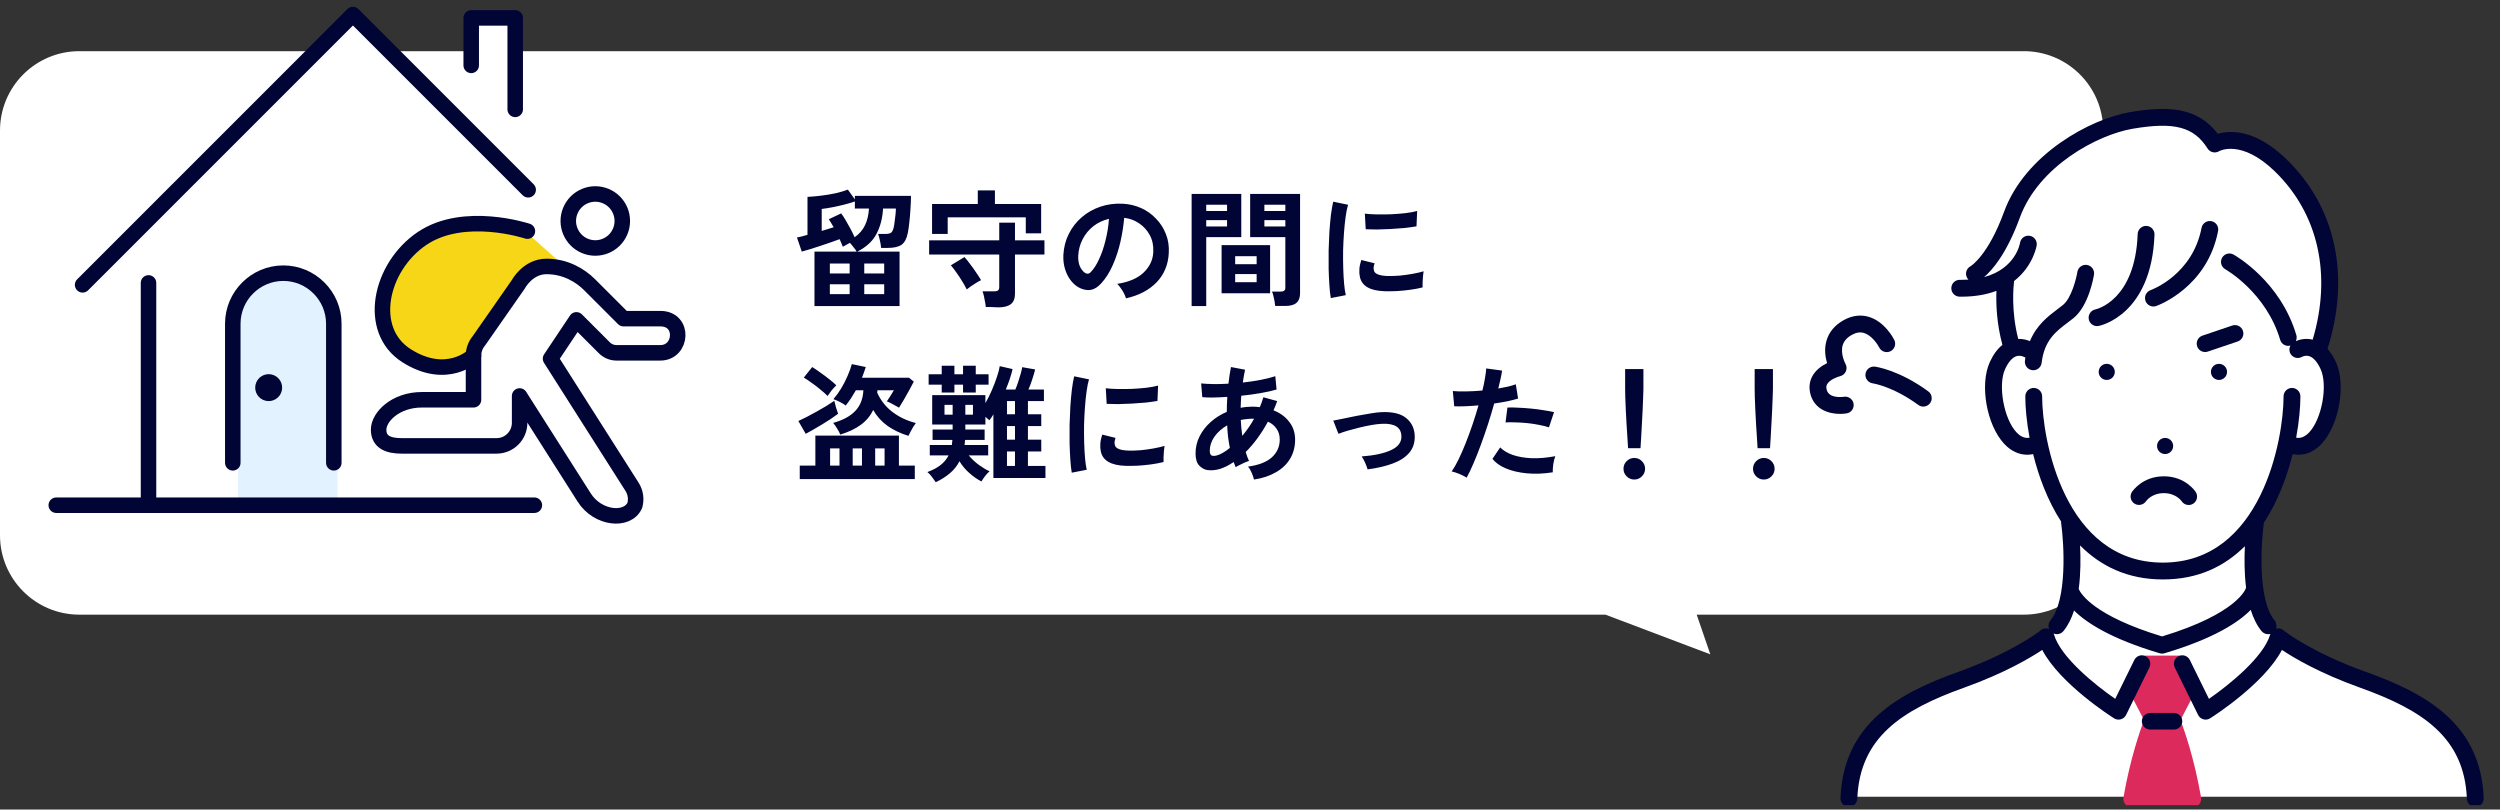 <svg fill="none" height="102" viewBox="0 0 315 102" width="315" xmlns="http://www.w3.org/2000/svg" xmlns:xlink="http://www.w3.org/1999/xlink"><rect x="0" y="0" width="315" height="102" fill="#333333" stroke="none"/><clipPath id="a"><path d="m0 0h87v88h-87z" transform="matrix(-1 0 0 1 315 13.447)"/></clipPath><path clip-rule="evenodd" d="m10 6.447c-5.523 0-10 4.477-10 10v51c0 5.523 4.477 10 10 10h192.286l13.214 5-1.717-5h41.217c5.523 0 10-4.477 10-10v-51c0-5.523-4.477-10-10-10z" fill="#fff" fill-rule="evenodd"/><circle cx="74.807" cy="28.062" fill="#fff" r="3.345"/><path d="m19.272 63.524v-36.8l25.425-24.756 14.72 15.389v-15.389h5.353v20.742l3.345 2.007-.669 10.706 4.684-1.338 6.691 6.022 5.353.669 1.338 1.338-1.338 2.676h-7.36l-3.345-4.015-4.015 4.015 11.375 18.735-2.676 1.338-3.345-1.338-6.691-9.367v9.367z" fill="#fff"/><path d="m66.64 29.558 4.339 3.857-1.929.482-3.375 1.446-5.786 9.161-2.411 2.411-6.75-2.893-2.893-3.375 1.446-6.268 4.339-4.339 6.268-1.929z" fill="#f6d617"/><path d="m29.998 49.326v14.946h12.536v-21.696l-1.446-5.303-3.857-2.411h-4.339l-2.893 3.375z" fill="#e2f2ff"/><g stroke="#000535" stroke-linecap="round" stroke-linejoin="round" stroke-width="1.954"><path d="m7.09 63.657h60.24"/><path d="m18.713 35.647v28.009"/><path d="m10.409 35.89 34.059-34.06 22.082 22.082"/><path d="m59.373 8.238v-5.984h5.543v11.527"/><path d="m29.332 58.314v-17.53c0-3.5 2.864-6.364 6.364-6.364 3.5 0 6.364 2.864 6.364 6.364v17.53"/></g><path d="m35.506 49.232c.215-.912-.35-1.826-1.262-2.042s-1.826.35-2.042 1.262.35 1.826 1.262 2.042 1.826-.35 2.042-1.262z" fill="#000535"/><path d="m78.151 29.147c.719-1.736-.105-3.727-1.841-4.446-1.736-.719-3.727.105-4.446 1.841-.719 1.736.105 3.727 1.841 4.446 1.736.719 3.727-.105 4.446-1.841z" stroke="#000535" stroke-linecap="round" stroke-linejoin="round" stroke-width="1.954"/><path d="m68.871 33.572c2.375 0 4.24 1.126 5.416 2.301 1.343 1.343 4.279 4.278 4.279 4.278h4.643c3.069 0 2.756 4.304 0 4.304h-5.534c-.571 0-1.118-.227-1.522-.63l-3.523-3.523-3.262 4.888 10.274 16.154c.457.719.556 1.561.348 2.324-.915 2.07-4.685 1.718-6.392-1l-8.125-12.776v3.385c0 1.605-1.3 2.905-2.905 2.905h-11.956c-1.605 0-2.905-.434-2.905-2.039s2.116-3.771 5.456-3.771h6.5v-5.565c0-.71.256-1.36.679-1.865l4.977-7.134s1.179-2.237 3.554-2.237z" stroke="#000535" stroke-linecap="round" stroke-linejoin="round" stroke-width="1.954"/><path d="m66.454 29.125s-7.984-2.657-13.287.931c-5.303 3.587-7.019 11.56-1.924 14.774 5.095 3.215 8.417-.021 8.417-.021" stroke="#000535" stroke-linecap="round" stroke-linejoin="round" stroke-width="1.954"/><path d="m102.624 38.566v-6.864h5.312c-.085-.16-.213-.341-.384-.544-.16-.213-.315-.4-.464-.56-.171.085-.336.176-.496.272-.16.085-.293.16-.4.224-.043-.139-.101-.288-.176-.448-.064-.16-.139-.331-.224-.512-.331.128-.715.267-1.152.416-.427.149-.869.299-1.328.448-.459.149-.891.288-1.296.416s-.736.224-.992.288l-.608-1.776c.16-.032.352-.075.576-.128.235-.064.485-.133.752-.208v-4.784c.48-.021 1.029-.069 1.648-.144.629-.075 1.248-.176 1.856-.304.608-.139 1.136-.293 1.584-.464l.88 1.232v-.448h7.072c0 .48-.021 1.019-.064 1.616-.032.587-.08 1.157-.144 1.712-.053.544-.117.992-.192 1.344-.139.715-.4 1.211-.784 1.488-.384.267-.965.4-1.744.4h-.832c-.011-.16-.037-.352-.08-.576s-.091-.443-.144-.656c-.053-.224-.107-.4-.16-.528h.88c.405 0 .672-.064.8-.192.128-.139.224-.347.288-.624.043-.181.08-.416.112-.704.043-.299.08-.597.112-.896.032-.309.048-.571.048-.784h-1.616c-.064 1.205-.341 2.272-.832 3.2-.48.917-1.285 1.659-2.416 2.224h5.328v6.864zm5.056-8.672c.597-.416 1.035-.923 1.312-1.52.288-.597.453-1.296.496-2.096h-1.776v-.896c-.395.139-.843.272-1.344.4s-1.003.24-1.504.336-.944.165-1.328.208v2.768c.277-.085.544-.165.8-.24.267-.075.501-.149.704-.224-.107-.192-.213-.373-.32-.544-.096-.171-.192-.325-.288-.464l1.552-.736c.171.213.357.496.56.848.213.352.421.72.624 1.104s.373.736.512 1.056zm1.216 7.168h2.512v-1.248h-2.512zm0-2.608h2.512v-1.248h-2.512zm-4.336 2.608h2.496v-1.248h-2.496zm0-2.608h2.496v-1.248h-2.496zm21.264 4.272c-.064 0-.213-.005-.448-.016-.224-.011-.453-.021-.688-.032-.235 0-.395 0-.48 0-.011-.181-.043-.4-.096-.656-.043-.245-.091-.491-.144-.736-.053-.245-.112-.437-.176-.576h1.472c.224 0 .384-.037.48-.112.107-.075.16-.219.16-.432v-4.096h-8.832v-1.792h8.832v-2.224h1.984v2.224h3.712v1.792h-3.712v4.944c0 .597-.171 1.029-.512 1.296-.341.277-.859.416-1.552.416zm-8.384-9.248v-3.776h5.76v-1.712h2.16v1.712h5.824v3.696h-1.936v-2.016h-9.84v2.096zm4.368 6.992c-.149-.309-.336-.645-.56-1.008-.224-.373-.464-.736-.72-1.088-.245-.363-.485-.677-.72-.944l1.712-1.04c.235.256.48.56.736.912.267.341.517.693.752 1.056.245.352.448.667.608.944-.171.075-.373.187-.608.336-.235.139-.459.283-.672.432-.213.149-.389.283-.528.4zm20.064 1.12c-.043-.171-.123-.373-.24-.608-.117-.235-.256-.459-.416-.672-.149-.224-.299-.405-.448-.544 1.461-.224 2.571-.699 3.328-1.424.768-.736 1.173-1.6 1.216-2.592.043-.789-.101-1.493-.432-2.112-.331-.619-.784-1.12-1.36-1.504-.565-.384-1.189-.613-1.872-.688-.085.992-.245 2.005-.48 3.04-.235 1.035-.555 2.005-.96 2.912-.395.907-.88 1.675-1.456 2.304-.437.469-.864.741-1.28.816-.405.075-.837.016-1.296-.176-.448-.192-.843-.496-1.184-.912s-.603-.907-.784-1.472c-.181-.576-.256-1.189-.224-1.84.053-.971.283-1.856.688-2.656.405-.811.949-1.509 1.632-2.096.683-.587 1.467-1.029 2.352-1.328.885-.299 1.829-.421 2.832-.368.811.043 1.573.224 2.288.544s1.339.763 1.872 1.328c.544.555.96 1.2 1.248 1.936.299.736.421 1.541.368 2.416-.075 1.461-.587 2.688-1.536 3.68-.949.981-2.235 1.653-3.856 2.016zm-5.2-3.232c.117.085.24.128.368.128s.256-.064.384-.192c.384-.384.736-.928 1.056-1.632.331-.704.603-1.499.816-2.384.224-.885.368-1.787.432-2.704-.736.171-1.392.48-1.968.928-.565.448-1.013.992-1.344 1.632-.331.629-.517 1.323-.56 2.08-.021.501.043.939.192 1.312.16.363.368.64.624.832zm24 4.192c-.011-.171-.037-.373-.08-.608-.043-.224-.091-.443-.144-.656-.053-.224-.112-.405-.176-.544h1.072c.213 0 .368-.037.464-.112.096-.075.144-.203.144-.384v-6.368h-4.432v-5.44h6.288v12.496c0 .555-.149.96-.448 1.216-.288.267-.763.4-1.424.4zm-10.528.016v-14.128h6.256v5.44h-4.416v8.688zm3.776-1.616v-6.064h6.112v6.064zm1.712-1.392h2.704v-1.024h-2.704zm0-2.272h2.704v-1.008h-2.704zm3.68-4.752h2.64v-.8h-2.64zm-7.328 0h2.624v-.8h-2.624zm7.328-1.952h2.64v-.784h-2.64zm-7.328 0h2.624v-.784h-2.624zm15.696 10.976c-.075-.437-.133-.971-.176-1.6-.043-.64-.075-1.333-.096-2.08-.011-.757-.011-1.536 0-2.336.021-.8.053-1.579.096-2.336.053-.768.117-1.477.192-2.128.085-.651.181-1.205.288-1.664l1.872.384c-.117.384-.219.885-.304 1.504-.085.608-.155 1.28-.208 2.016-.053.725-.091 1.472-.112 2.24-.011.768-.005 1.515.016 2.24.021.725.059 1.381.112 1.968.053.587.123 1.061.208 1.424zm6.8-.864c-1.845-.053-2.891-.656-3.136-1.808-.064-.288-.085-.608-.064-.96s.101-.741.24-1.168l1.68.416c-.075.203-.117.384-.128.544 0 .16.021.304.064.432.139.384.704.592 1.696.624.48.011.992-.005 1.536-.048.555-.053 1.093-.128 1.616-.224.533-.096.997-.203 1.392-.32-.021.149-.048.352-.08.608-.021.256-.037.517-.048.784-.011.256-.011.469 0 .64-.501.128-1.04.229-1.616.304-.565.075-1.125.128-1.68.16-.544.021-1.035.027-1.472.016zm-2.4-7.808-.112-1.968c.405.053.901.085 1.488.096.587.011 1.195.005 1.824-.016.64-.032 1.248-.08 1.824-.144.587-.075 1.072-.165 1.456-.272l-.08 1.936c-.427.075-.923.144-1.488.208-.565.053-1.152.096-1.76.128-.597.032-1.173.053-1.728.064-.544 0-1.019-.011-1.424-.032zm-71.312 31.472v-1.696h1.968v-3.776h10.528v3.776h2v1.696zm13.696-5.44c-1.003-.309-1.877-.725-2.624-1.248-.747-.533-1.355-1.205-1.824-2.016-.341.736-.859 1.36-1.552 1.872-.683.501-1.547.912-2.592 1.232-.075-.213-.208-.469-.4-.768-.181-.299-.347-.533-.496-.704 1.237-.341 2.171-.848 2.8-1.52s.965-1.536 1.008-2.592h-.944c-.203.352-.411.693-.624 1.024-.213.32-.432.619-.656.896-.192-.149-.437-.299-.736-.448-.288-.149-.56-.267-.816-.352.352-.405.683-.864.992-1.376s.576-1.035.8-1.568c.235-.533.411-1.024.528-1.472l1.76.368c-.064.203-.139.421-.224.656-.075.224-.16.453-.256.688h5.92l.608.496c-.128.267-.309.608-.544 1.024-.224.416-.459.832-.704 1.248-.235.405-.437.741-.608 1.008-.213-.128-.464-.267-.752-.416-.277-.16-.539-.288-.784-.384.139-.203.293-.437.464-.704.171-.277.309-.507.416-.688h-2.08v.144c0 .053-.005.107-.016.16.437.971 1.072 1.776 1.904 2.416s1.819 1.109 2.96 1.408c-.096.128-.208.293-.336.496-.117.203-.229.405-.336.608-.107.203-.192.373-.256.512zm-12.944-.256-.928-1.616c.288-.128.629-.293 1.024-.496.405-.213.821-.437 1.248-.672.437-.245.853-.485 1.248-.72.395-.245.731-.464 1.008-.656.043.213.112.485.208.816.107.331.197.603.272.816-.245.181-.539.389-.88.624-.341.224-.704.453-1.088.688-.384.235-.763.459-1.136.672-.363.213-.688.395-.976.544zm2.752-4.768c-.256-.267-.565-.544-.928-.832-.352-.299-.715-.576-1.088-.832-.363-.267-.688-.485-.976-.656l1.056-1.328c.288.171.619.395.992.672.384.267.757.544 1.12.832.373.288.683.555.928.8-.192.181-.389.395-.592.64-.192.245-.363.48-.512.704zm.32 8.768h1.184v-2.16h-1.184zm5.68 0h1.184v-2.16h-1.184zm-2.832 0h1.168v-2.16h-1.168zm10.464 2.096c-.128-.192-.288-.416-.48-.672-.181-.245-.373-.448-.576-.608.693-.256 1.253-.555 1.68-.896.427-.341.757-.741.992-1.2h-2.368v-1.312h2.784c.021-.107.032-.213.032-.32.011-.107.021-.213.032-.32h-2.496v-1.312h2.528v-.624h-2.576v-3.712h6.704v1.008c.299-.512.571-1.056.816-1.632.256-.587.469-1.147.64-1.68.181-.533.299-.981.352-1.344l1.616.368c-.085.384-.203.8-.352 1.248-.149.437-.315.88-.496 1.328h1.2c.117-.277.235-.592.352-.944.117-.363.224-.709.32-1.04.096-.341.16-.619.192-.832l1.632.288c-.096.373-.219.789-.368 1.248-.139.448-.299.875-.48 1.28h1.952v1.456h-2.016v1.664h1.68v1.488h-1.68v1.712h1.68v1.488h-1.68v1.824h2.208v1.52h-6.56v-8.016c-.085.139-.171.272-.256.4-.075.117-.155.229-.24.336-.075-.075-.16-.144-.256-.208-.085-.075-.171-.149-.256-.224v.976h-2.528v.624h2.432v1.312h-2.464c-.011.107-.021.213-.032.32 0 .107-.011.213-.032.32h2.976v1.312h-2.448c.363.437.789.837 1.28 1.2.491.352.939.619 1.344.8-.171.139-.357.336-.56.592-.192.256-.347.485-.464.688-.523-.267-1.029-.619-1.52-1.056-.491-.427-.907-.923-1.248-1.488-.299.576-.699 1.077-1.2 1.504-.501.427-1.099.805-1.792 1.136zm.752-11.296v-.992h-1.648v-1.312h1.648v-1.072h1.6v1.072h1.088v-1.072h1.6v1.072h1.616v1.312h-1.616v.992h-1.6v-.992h-1.088v.992zm8.224 9.248h1.008v-1.824h-1.008zm0-3.312h1.008v-1.712h-1.008zm0-3.2h1.008v-1.664h-1.008zm-7.872.048h1.024v-1.232h-1.024zm2.624 0h.96v-1.232h-.96zm13.408 7.312c-.075-.437-.133-.971-.176-1.6-.043-.64-.075-1.333-.096-2.08-.011-.757-.011-1.536 0-2.336.021-.8.053-1.579.096-2.336.053-.768.117-1.477.192-2.128.085-.651.181-1.205.288-1.664l1.872.384c-.117.384-.219.885-.304 1.504-.085.608-.155 1.28-.208 2.016-.053.725-.091 1.472-.112 2.24-.011.768-.005 1.515.016 2.24.021.725.059 1.381.112 1.968.053.587.123 1.061.208 1.424zm6.8-.864c-1.845-.053-2.891-.656-3.136-1.808-.064-.288-.085-.608-.064-.96s.101-.741.24-1.168l1.68.416c-.075.203-.117.384-.128.544 0 .16.021.304.064.432.139.384.704.592 1.696.624.48.011.992-.005 1.536-.048.555-.053 1.093-.128 1.616-.224.533-.096.997-.203 1.392-.32-.021.149-.048.352-.08.608-.021.256-.037.517-.048.784-.011.256-.011.469 0 .64-.501.128-1.04.229-1.616.304-.565.075-1.125.128-1.68.16-.544.021-1.035.027-1.472.016zm-2.4-7.808-.112-1.968c.405.053.901.085 1.488.096.587.011 1.195.005 1.824-.016.64-.032 1.248-.08 1.824-.144.587-.075 1.072-.165 1.456-.272l-.08 1.936c-.427.075-.923.144-1.488.208-.565.053-1.152.096-1.76.128-.597.032-1.173.053-1.728.064-.544 0-1.019-.011-1.424-.032zm18.56 9.536c-.043-.213-.133-.485-.272-.816-.139-.331-.299-.603-.48-.816 1.344-.181 2.347-.571 3.008-1.168.661-.608.992-1.355.992-2.24 0-.533-.133-.987-.4-1.36-.256-.384-.619-.683-1.088-.896-.832 1.525-1.765 2.8-2.8 3.824.064.203.128.4.192.592.075.181.149.363.224.544-.171.043-.363.112-.576.208s-.421.197-.624.304c-.203.096-.363.187-.48.272-.043-.107-.085-.213-.128-.32-.043-.117-.085-.229-.128-.336-.576.395-1.147.683-1.712.864-.565.171-1.104.219-1.616.144-.352-.053-.688-.24-1.008-.56-.309-.331-.464-.837-.464-1.52 0-.779.171-1.504.512-2.176s.805-1.269 1.392-1.792c.597-.533 1.275-.96 2.032-1.28 0-.32.005-.635.016-.944.021-.32.037-.635.048-.944-.64.043-1.237.069-1.792.08-.544.011-.997-.005-1.36-.048l-.144-1.728c.416.043.923.069 1.52.08.597.011 1.237-.005 1.92-.048.053-.384.101-.752.144-1.104.053-.352.112-.683.176-.992l1.776.336c-.107.491-.203 1.029-.288 1.616.789-.085 1.541-.197 2.256-.336.725-.139 1.339-.293 1.84-.464l.16 1.68c-.533.16-1.195.309-1.984.448-.789.139-1.611.251-2.464.336-.021.245-.037.496-.048.752s-.021.512-.032.768c.48-.096.976-.144 1.488-.144.16 0 .315.005.464.016.16.011.315.027.464.048.085-.203.165-.405.24-.608.075-.213.144-.427.208-.64l1.744.48c-.075.203-.149.4-.224.592s-.155.384-.24.576c.843.331 1.504.816 1.984 1.456.491.629.736 1.376.736 2.24 0 .907-.213 1.712-.64 2.416-.416.693-1.013 1.259-1.792 1.696-.768.448-1.685.752-2.752.912zm-4.672-3.04c.213-.053.459-.16.736-.32.288-.16.587-.368.896-.624-.085-.448-.16-.912-.224-1.392-.053-.48-.091-.965-.112-1.456-.661.384-1.195.859-1.6 1.424-.395.565-.592 1.157-.592 1.776 0 .331.08.533.24.608.16.064.379.059.656-.016zm3.2-2.464c.256-.309.512-.645.768-1.008.256-.363.496-.747.72-1.152h-.208c-.256 0-.507.016-.752.048-.245.021-.485.059-.72.112.032.672.096 1.339.192 2zm15.792 4.224c-.075-.256-.181-.539-.32-.848-.139-.32-.283-.581-.432-.784 1.589-.117 2.827-.384 3.712-.8.896-.416 1.328-1.003 1.296-1.76-.032-1.099-.837-1.616-2.416-1.552-.363.011-.795.059-1.296.144-.491.085-1.003.192-1.536.32-.523.128-1.024.261-1.504.4-.469.139-.859.272-1.168.4 0-.011-.037-.096-.112-.256-.064-.171-.139-.363-.224-.576-.085-.224-.16-.416-.224-.576-.064-.171-.101-.256-.112-.256.32-.064.747-.149 1.28-.256.533-.117 1.104-.235 1.712-.352.608-.117 1.189-.219 1.744-.304.565-.096 1.029-.149 1.392-.16 1.376-.053 2.4.197 3.072.752.672.544 1.029 1.28 1.072 2.208.032.864-.197 1.584-.688 2.16s-1.189 1.029-2.096 1.36c-.896.331-1.947.576-3.152.736zm12.48 1.04c-.235-.149-.539-.304-.912-.464-.373-.149-.699-.256-.976-.32.277-.395.565-.896.864-1.504.299-.619.597-1.301.896-2.048.299-.757.587-1.541.864-2.352.277-.821.528-1.627.752-2.416-.608.053-1.184.091-1.728.112-.533.021-.976.021-1.328 0l-.176-1.92c.437.043.987.059 1.648.048.672-.011 1.365-.048 2.08-.112.139-.555.245-1.067.32-1.536.085-.469.139-.885.16-1.248l2 .272c-.043.309-.107.656-.192 1.04-.085.373-.181.779-.288 1.216.437-.075.848-.155 1.232-.24.384-.096.709-.192.976-.288l.288 1.792c-.331.107-.763.219-1.296.336-.523.107-1.093.203-1.712.288-.235.843-.496 1.712-.784 2.608-.288.885-.587 1.749-.896 2.592-.309.843-.619 1.621-.928 2.336-.299.704-.587 1.307-.864 1.808zm10.848-.672c-1.152.181-2.24.224-3.264.128-1.013-.096-1.899-.304-2.656-.624-.747-.32-1.307-.72-1.68-1.2l.976-1.44c.373.384.896.699 1.568.944.683.235 1.477.373 2.384.416.917.032 1.915-.053 2.992-.256-.107.267-.192.603-.256 1.008-.053.405-.075.747-.064 1.024zm-.48-5.664c-.352-.117-.757-.219-1.216-.304-.459-.096-.944-.171-1.456-.224-.501-.053-.997-.085-1.488-.096-.48-.021-.917-.021-1.312 0l.24-1.872c.384-.021.832-.016 1.344.016.523.021 1.061.059 1.616.112.565.053 1.099.123 1.6.208.512.075.949.155 1.312.24zm9.968 2.624c-.021-.331-.048-.763-.08-1.296-.032-.544-.069-1.125-.112-1.744-.032-.629-.064-1.243-.096-1.84-.021-.608-.043-1.141-.064-1.6-.011-.469-.016-.805-.016-1.008v-2.48h2.304v2.48c0 .203-.011.539-.032 1.008-.011.459-.032.992-.064 1.6-.021.597-.053 1.211-.096 1.84-.032.619-.064 1.2-.096 1.744-.032.533-.059.965-.08 1.296zm.784 3.952c-.373 0-.693-.133-.96-.4-.267-.267-.4-.587-.4-.96 0-.373.133-.693.4-.96.267-.267.587-.4.96-.4s.693.133.96.4c.267.267.4.587.4.96 0 .373-.133.693-.4.96-.267.267-.587.4-.96.4zm15.536-3.952c-.021-.331-.048-.763-.08-1.296-.032-.544-.069-1.125-.112-1.744-.032-.629-.064-1.243-.096-1.84-.021-.608-.043-1.141-.064-1.6-.011-.469-.016-.805-.016-1.008v-2.48h2.304v2.48c0 .203-.011.539-.032 1.008-.011.459-.032.992-.064 1.6-.021.597-.053 1.211-.096 1.84-.032.619-.064 1.2-.096 1.744-.032.533-.059.965-.08 1.296zm.784 3.952c-.373 0-.693-.133-.96-.4-.267-.267-.4-.587-.4-.96 0-.373.133-.693.4-.96.267-.267.587-.4.96-.4s.693.133.96.4c.267.267.4.587.4.96 0 .373-.133.693-.4.96-.267.267-.587.4-.96.4z" fill="#000535"/><g clip-path="url(#a)"><path d="m312.097 100.391h-78.93s-.254-7.923 6.254-11.123 17.223-7.352 19.748-10.427c2.525-3.075 1.657-13.283 1.657-13.283s-3.044-3.632-3.805-9.367c0 0-4.365 1.207-5.57-4.962-1.203-6.168 2.06-7.41 2.06-7.41s-1.2-3.329-.764-8.717c0 0-1.748 1.178-4.581 1.183l.707-1.854s2.778-2.861 5.1-8.492c2.321-5.631 17.995-16.809 25.081-7.79 0 0 3.89-2.014 9.52 3.573s5.913 16.903 3.226 22.561c0 0 2.773 1.394 2.057 5.718-.714 4.325-2.755 6.786-5.837 6.192 0 0-1.036 5.527-3.826 9.575 0 0-1.23 11.244 2.869 14.471 4.1 3.227 14.535 6.474 19.29 9.682 4.755 3.209 5.745 10.47 5.745 10.47z" fill="#fff"/><path d="m277.333 100.471c-.846-4.894-2.116-8.494-2.59-9.74.898-1.714 2.227-4.301 2.241-4.329.18-.349.151-.771-.074-1.094l-1.564-2.244c-.199-.284-.523-.461-.87-.461h-4.06c-.347 0-.671.177-.869.461l-1.565 2.249c-.226.323-.253.743-.074 1.092.014.029 1.343 2.615 2.242 4.329-.475 1.246-1.746 4.848-2.592 9.74-.053.309.033.627.234.867.202.24.499.382.812.382h7.684c.313 0 .609-.143.811-.383s.287-.561.234-.869z" fill="#dd2a5d"/><g fill="#000535"><path d="m236.782 43.782c.262.522.899.734 1.422.473.524-.262.737-.898.476-1.423-.116-.232-1.188-2.286-3.182-2.901-1.039-.321-2.145-.179-3.199.411-1.132.634-1.863 1.514-2.172 2.62-.291 1.044-.135 2.055.088 2.793-.623.301-1.348.787-1.797 1.536-.426.709-.528 1.534-.298 2.385.532 1.967 2.37 2.475 3.732 2.475.309 0 .594-.027.834-.068.576-.099.959-.644.863-1.22-.096-.576-.646-.966-1.219-.871-.077.011-1.851.284-2.163-.871-.103-.38-.018-.594.068-.737.335-.566 1.303-.908 1.611-.982.326-.075.598-.301.733-.607s.116-.659-.049-.95c-.007-.012-.66-1.236-.36-2.313.154-.549.534-.987 1.164-1.339.548-.306 1.05-.384 1.531-.238.959.291 1.709 1.415 1.917 1.825z"/><path d="m242.961 49.312c-3.693-2.701-6.603-3.1-6.724-3.116-.578-.074-1.108.333-1.185.912-.077.579.33 1.111.909 1.192.025.004 2.531.373 5.749 2.725.189.138.408.205.625.205.327 0 .649-.15.857-.435.346-.473.242-1.137-.231-1.483z"/><path d="m279.435 45.854c-.554.087-.933.607-.847 1.161.088.555.607.933 1.161.847.555-.087.933-.607.847-1.161-.087-.554-.607-.932-1.161-.846z"/><path d="m272.96 57.198c.555-.087.933-.607.847-1.162-.087-.555-.607-.932-1.161-.846-.555.087-.933.607-.847 1.161.087.555.607.933 1.161.847z"/><path d="m265.607 45.854c-.554-.087-1.073.291-1.161.846-.087.556.291 1.075.846 1.161.554.087 1.074-.292 1.161-.847.087-.554-.292-1.074-.846-1.161z"/><path d="m264.225 41.091c.069 0 .139-.007.209-.021.272-.054 6.67-1.443 7.032-11.506.021-.586-.437-1.078-1.022-1.099-.572-.023-1.078.436-1.098 1.023-.298 8.291-5.11 9.453-5.334 9.502-.57.118-.939.674-.826 1.246.101.505.544.854 1.039.854z"/><path d="m270.332 37.913c.154.435.563.706 1 .706.118 0 .238-.02.355-.062.261-.093 6.427-2.357 7.793-9.449.11-.576-.267-1.131-.841-1.242-.574-.11-1.131.265-1.243.841-1.13 5.867-6.195 7.77-6.421 7.852-.551.197-.838.802-.642 1.354z"/><path d="m298.078 84.65c-6.671-2.39-10.064-5.004-10.103-5.034-.038-.029-.077-.055-.117-.079-.13-.146-.299-.26-.5-.318-.199-.057-.4-.053-.585 0 .127-.343.072-.742-.178-1.044-2.153-2.599-1.705-9.731-1.351-12.26.002-.016.003-.032.005-.049 1.766-2.688 2.913-5.787 3.621-8.645.25.051.499.078.746.078 1.046 0 2.04-.462 2.889-1.364 2.227-2.367 3.128-7.48 1.818-10.323-.306-.664-.66-1.216-1.057-1.655 2.909-9.157 1.053-17.832-5.12-23.848-3.987-3.885-7.181-3.692-8.699-3.254-2.568-3.367-6.306-3.538-11.074-2.724-4.991.852-13.212 5.31-15.858 12.55-2.012 5.509-4.156 6.824-4.233 6.869-.509.27-.71.901-.448 1.417.051.101.116.189.191.265-.287.019-.586.029-.898.029-.062 0-.125 0-.187-.001-.589-.01-1.067.461-1.075 1.047-.007.586.462 1.067 1.048 1.075.074 0 .144.001.218.001 1.785 0 3.239-.286 4.422-.736-.063 1.575.01 4.075.752 6.814-.619.488-1.149 1.206-1.583 2.15-1.31 2.844-.409 7.958 1.818 10.323.848.902 1.842 1.364 2.889 1.364.246 0 .494-.027.746-.078.694 2.804 1.812 5.84 3.521 8.493-.003.066 0 .133.009.201.355 2.528.805 9.657-1.351 12.259-.26.314-.308.733-.162 1.085-.215-.09-.461-.11-.703-.041-.201.058-.371.171-.5.318-.04.024-.079.049-.116.078-.033.026-3.428 2.643-10.104 5.034-7.507 2.689-14.503 6.478-14.868 15.916-.023.585.434 1.079 1.019 1.101h.042c.567 0 1.037-.448 1.059-1.02.298-7.723 5.597-11.182 13.463-14 5.137-1.84 8.397-3.79 9.839-4.754 2.251 4.299 8.746 8.427 9.05 8.618.17.107.367.163.565.163.097 0 .194-.013.289-.04.289-.082.531-.283.663-.553l2.939-5.981c.259-.526.042-1.162-.484-1.42-.526-.259-1.161-.042-1.419.484l-2.408 4.897c-2.508-1.736-6.887-5.247-7.716-8.117-.011-.039-.026-.077-.041-.114.131.055.27.083.408.083.306 0 .608-.131.817-.384.588-.71 1.025-1.607 1.346-2.602 1.549 1.541 4.638 3.563 10.789 5.389.099.029.2.044.303.044.102 0 .203-.014.301-.044 6.257-1.858 9.345-3.917 10.868-5.468.322 1.026.766 1.952 1.369 2.681.209.253.512.384.817.384.098 0 .195-.014.29-.041-.008.024-.018.048-.025.072-.827 2.865-5.208 6.38-7.716 8.117l-2.407-4.896c-.259-.526-.895-.743-1.42-.484-.526.259-.743.894-.484 1.42l2.94 5.981c.132.27.373.471.663.553.095.027.192.04.289.04.198 0 .395-.055.565-.163.303-.191 6.799-4.319 9.05-8.618 1.442.964 4.701 2.914 9.839 4.754 7.865 2.818 13.165 6.277 13.464 14 .022.572.493 1.02 1.059 1.02h.041c.586-.023 1.042-.516 1.019-1.101-.364-9.437-7.361-13.227-14.868-15.916zm-43.995-30.169c-1.604-1.704-2.369-5.956-1.436-7.982.408-.887.896-1.445 1.41-1.615.474-.156.884.051.923.072.07.041.143.072.219.095-.021.135-.041.273-.058.414-.069.582.347 1.109.929 1.178.042.005.084.008.126.008.53 0 .988-.397 1.052-.937.335-2.845 1.821-3.965 3.258-5.049.267-.202.528-.399.774-.598 1.888-1.539 2.501-5.071 2.565-5.468.092-.578-.302-1.123-.88-1.215-.576-.093-1.123.301-1.216.88-.128.801-.736 3.284-1.81 4.159-.226.184-.465.363-.711.549-1.145.863-2.604 1.964-3.459 4.013-.308-.133-.832-.301-1.47-.279-.907-3.509-.607-6.605-.523-7.295 2.432-1.888 2.844-4.457 2.849-4.499.084-.579-.318-1.118-.898-1.202-.583-.084-1.118.319-1.202.899-.006.039-.52 3.237-4.532 4.308 1.001-.846 2.831-2.902 4.515-7.509 2.353-6.443 9.734-10.421 14.222-11.187 5.232-.894 7.699-.241 9.428 2.494.313.493.964.641 1.459.333.027-.017 2.802-1.558 7.047 2.579 5.461 5.322 7.165 12.999 4.737 21.171-.928-.228-1.716.009-2.126.185.112-.23.143-.5.065-.766-2.015-6.797-7.676-10.011-7.916-10.144-.513-.284-1.158-.101-1.442.412-.285.512-.101 1.158.412 1.443.051.029 5.141 2.917 6.913 8.893.136.461.558.76 1.017.76.088 0 .179-.012.268-.035-.169.32-.176.716.023 1.045.302.501.945.669 1.448.366.017-.009.436-.235.923-.073.514.169 1.001.728 1.41 1.615.934 2.025.169 6.278-1.435 7.981-.637.676-1.205.751-1.642.668.383-2.068.534-3.901.534-5.207 0-.586-.474-1.061-1.06-1.061s-1.061.475-1.061 1.061c0 5.435-2.794 20.948-15.209 20.948-12.416 0-15.21-15.514-15.21-20.948 0-.586-.474-1.061-1.06-1.061s-1.061.475-1.061 1.061c0 1.305.151 3.138.535 5.207-.438.084-1.005.009-1.641-.668zm28.886 19.66c-.005.03-1.041 3.168-10.546 6.049-8.543-2.589-10.225-5.346-10.505-5.969.257-1.919.252-3.908.17-5.499 2.533 2.556 5.926 4.289 10.433 4.289 4.506 0 7.811-1.689 10.334-4.191-.074 1.513-.077 3.369.146 5.178-.013.047-.024.093-.032.143z"/><path d="m273.906 89.832h-2.97c-.586 0-1.061.46-1.061 1.046s.475 1.046 1.061 1.046h2.97c.586 0 1.06-.46 1.06-1.046s-.474-1.046-1.06-1.046z"/><path d="m276.841 43.635c.151.442.562.721 1.005.721.112 0 .227-.018.34-.056l3.759-1.273c.555-.187.852-.79.665-1.345-.188-.555-.792-.853-1.345-.665l-3.759 1.273c-.554.188-.852.79-.665 1.345z"/><path d="m272.643 60.015c-2.725 0-3.971 1.905-4.023 1.985-.312.488-.168 1.129.315 1.449.483.319 1.138.184 1.465-.295.029-.042.713-1.018 2.243-1.018 1.531 0 2.215.976 2.234 1.004.203.318.545.491.895.491.195 0 .393-.053.57-.167.494-.315.639-.971.324-1.465-.051-.081-1.297-1.986-4.023-1.986z"/></g></g></svg>